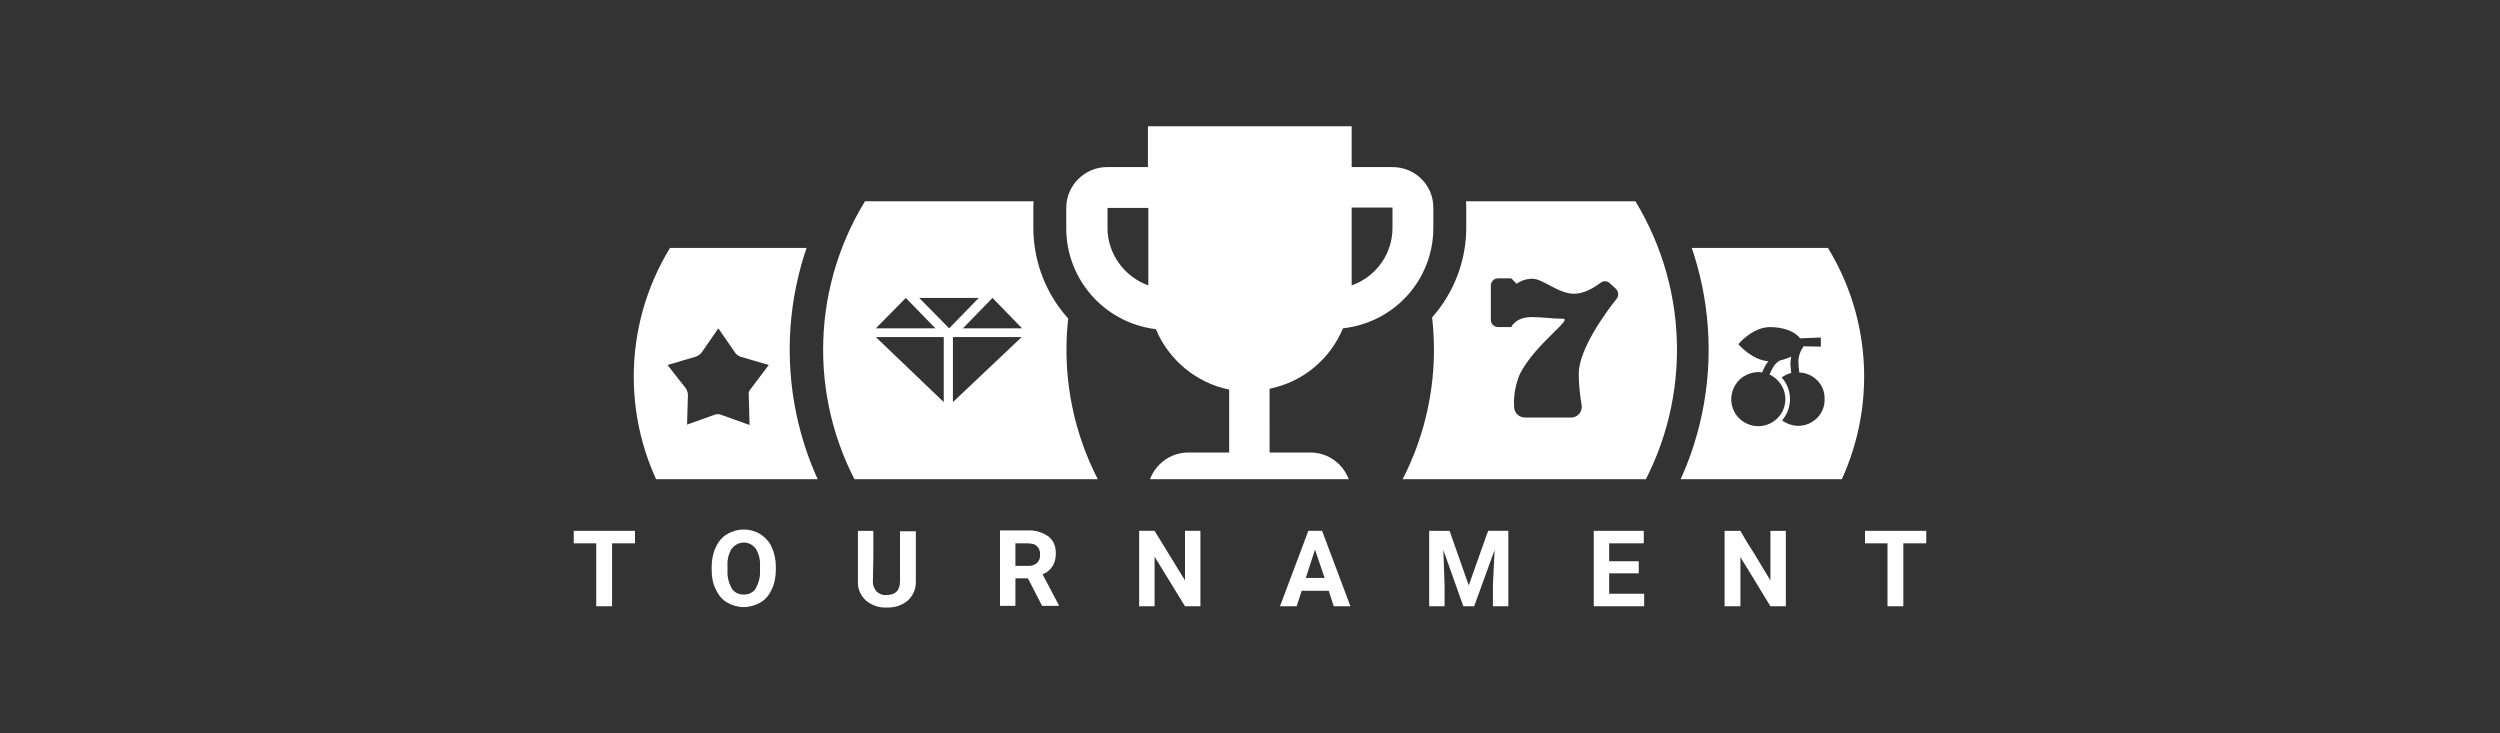 <svg version="1.1" id="Layer_1" xmlns="http://www.w3.org/2000/svg" x="0" y="0" viewBox="0 0 600 176" xml:space="preserve"><rect x="0" y="0" width="600" height="176" fill="#333333" stroke="none"/><style>@-webkit-keyframes tournament-intro-Y-1{0%{opacity:1;-webkit-transform:translateY(100px);transform:translateY(100px)}6%{opacity:1;-webkit-transform:translateY(-8px);transform:translateY(-8px);-webkit-animation-timing-function:cubic-bezier(.5,0,.5,1);animation-timing-function:cubic-bezier(.5,0,.5,1)}20%{opacity:1;-webkit-transform:translateY(0);transform:translateY(0)}}@keyframes tournament-intro-Y-1{0%{opacity:1;-webkit-transform:translateY(100px);transform:translateY(100px)}6%{opacity:1;-webkit-transform:translateY(-8px);transform:translateY(-8px);-webkit-animation-timing-function:cubic-bezier(.5,0,.5,1);animation-timing-function:cubic-bezier(.5,0,.5,1)}20%{opacity:1;-webkit-transform:translateY(0);transform:translateY(0)}}@-webkit-keyframes tournament-intro-Y-2{0%,1%{opacity:1;-webkit-transform:translateY(100px);transform:translateY(100px)}7%{opacity:1;-webkit-transform:translateY(-8px);transform:translateY(-8px);-webkit-animation-timing-function:cubic-bezier(.5,0,.5,1);animation-timing-function:cubic-bezier(.5,0,.5,1)}21%{opacity:1;-webkit-transform:translateY(0);transform:translateY(0)}}@keyframes tournament-intro-Y-2{0%,1%{opacity:1;-webkit-transform:translateY(100px);transform:translateY(100px)}7%{opacity:1;-webkit-transform:translateY(-8px);transform:translateY(-8px);-webkit-animation-timing-function:cubic-bezier(.5,0,.5,1);animation-timing-function:cubic-bezier(.5,0,.5,1)}21%{opacity:1;-webkit-transform:translateY(0);transform:translateY(0)}}@-webkit-keyframes tournament-intro-Y-3{0%{opacity:1;-webkit-transform:translateY(100px);transform:translateY(100px)}.6%{opacity:1;-webkit-transform:translateY(100px);transform:translateY(100px);-webkit-animation-timing-function:cubic-bezier(.5,0,.5,1);animation-timing-function:cubic-bezier(.5,0,.5,1)}6.6%{opacity:1;-webkit-transform:translateY(-8px);transform:translateY(-8px)}20.6%{opacity:1;-webkit-transform:translateY(0);transform:translateY(0)}}@keyframes tournament-intro-Y-3{0%{opacity:1;-webkit-transform:translateY(100px);transform:translateY(100px)}.6%{opacity:1;-webkit-transform:translateY(100px);transform:translateY(100px);-webkit-animation-timing-function:cubic-bezier(.5,0,.5,1);animation-timing-function:cubic-bezier(.5,0,.5,1)}6.6%{opacity:1;-webkit-transform:translateY(-8px);transform:translateY(-8px)}20.6%{opacity:1;-webkit-transform:translateY(0);transform:translateY(0)}}@-webkit-keyframes tournament-intro-Y-4{0%{opacity:1;-webkit-transform:translateY(100px);transform:translateY(100px)}1.5%{opacity:1;-webkit-transform:translateY(100px);transform:translateY(100px);-webkit-animation-timing-function:cubic-bezier(.5,0,.5,1);animation-timing-function:cubic-bezier(.5,0,.5,1)}7.5%{opacity:1;-webkit-transform:translateY(-8px);transform:translateY(-8px)}21.5%{opacity:1;-webkit-transform:translateY(0);transform:translateY(0)}}@keyframes tournament-intro-Y-4{0%{opacity:1;-webkit-transform:translateY(100px);transform:translateY(100px)}1.5%{opacity:1;-webkit-transform:translateY(100px);transform:translateY(100px);-webkit-animation-timing-function:cubic-bezier(.5,0,.5,1);animation-timing-function:cubic-bezier(.5,0,.5,1)}7.5%{opacity:1;-webkit-transform:translateY(-8px);transform:translateY(-8px)}21.5%{opacity:1;-webkit-transform:translateY(0);transform:translateY(0)}}@-webkit-keyframes tournament-intro-Y-5{0%{opacity:1;-webkit-transform:translateY(100px);transform:translateY(100px)}.9%{opacity:1;-webkit-transform:translateY(100px);transform:translateY(100px);-webkit-animation-timing-function:cubic-bezier(.5,0,.5,1);animation-timing-function:cubic-bezier(.5,0,.5,1)}6.9%{opacity:1;-webkit-transform:translateY(-8px);transform:translateY(-8px)}20.9%{opacity:1;-webkit-transform:translateY(0);transform:translateY(0)}}@keyframes tournament-intro-Y-5{0%{opacity:1;-webkit-transform:translateY(100px);transform:translateY(100px)}.9%{opacity:1;-webkit-transform:translateY(100px);transform:translateY(100px);-webkit-animation-timing-function:cubic-bezier(.5,0,.5,1);animation-timing-function:cubic-bezier(.5,0,.5,1)}6.9%{opacity:1;-webkit-transform:translateY(-8px);transform:translateY(-8px)}20.9%{opacity:1;-webkit-transform:translateY(0);transform:translateY(0)}}@-webkit-keyframes tournament-slideX-l20{0%,13%{-webkit-transform:translateX(20px);transform:translateX(20px);opacity:1}99.99%{-webkit-transform:translateX(0);transform:translateX(0);opacity:1}}@keyframes tournament-slideX-l20{0%,13%{-webkit-transform:translateX(20px);transform:translateX(20px);opacity:1}99.99%{-webkit-transform:translateX(0);transform:translateX(0);opacity:1}}@-webkit-keyframes tournament-slideX-l10{0%,13%{-webkit-transform:translateX(10px);transform:translateX(10px);opacity:1}99.99%{-webkit-transform:translateX(0);transform:translateX(0);opacity:1}}@keyframes tournament-slideX-l10{0%,13%{-webkit-transform:translateX(10px);transform:translateX(10px);opacity:1}99.99%{-webkit-transform:translateX(0);transform:translateX(0);opacity:1}}@-webkit-keyframes tournament-slideX-r10{0%,13%{-webkit-transform:translateX(-10px);transform:translateX(-10px);opacity:1}99.99%{-webkit-transform:translateX(0);transform:translateX(0);opacity:1}}@keyframes tournament-slideX-r10{0%,13%{-webkit-transform:translateX(-10px);transform:translateX(-10px);opacity:1}99.99%{-webkit-transform:translateX(0);transform:translateX(0);opacity:1}}@-webkit-keyframes tournament-slideX-r20{0%,13%{-webkit-transform:translateX(-20px);transform:translateX(-20px);opacity:1}99.99%{-webkit-transform:translateX(0);transform:translateX(0);opacity:1}}@keyframes tournament-slideX-r20{0%,13%{-webkit-transform:translateX(-20px);transform:translateX(-20px);opacity:1}99.99%{-webkit-transform:translateX(0);transform:translateX(0);opacity:1}}@-webkit-keyframes tournament-text-slide-1{0%,33.333%{-webkit-transform:translate(22.5px,0);transform:translate(22.5px,0);opacity:.01}99.99%{-webkit-transform:translate(0,0);transform:translate(0,0);opacity:1}}@keyframes tournament-text-slide-1{0%,33.333%{-webkit-transform:translate(22.5px,0);transform:translate(22.5px,0);opacity:.01}99.99%{-webkit-transform:translate(0,0);transform:translate(0,0);opacity:1}}@-webkit-keyframes tournament-text-slide-2{0%,33.333%{-webkit-transform:translate(17.5px,0);transform:translate(17.5px,0);opacity:.01}99.99%{-webkit-transform:translate(0,0);transform:translate(0,0);opacity:1}}@keyframes tournament-text-slide-2{0%,33.333%{-webkit-transform:translate(17.5px,0);transform:translate(17.5px,0);opacity:.01}99.99%{-webkit-transform:translate(0,0);transform:translate(0,0);opacity:1}}@-webkit-keyframes tournament-text-slide-3{0%,33.333%{-webkit-transform:translate(12.5px,0);transform:translate(12.5px,0);opacity:.01}99.99%{-webkit-transform:translate(0,0);transform:translate(0,0);opacity:1}}@keyframes tournament-text-slide-3{0%,33.333%{-webkit-transform:translate(12.5px,0);transform:translate(12.5px,0);opacity:.01}99.99%{-webkit-transform:translate(0,0);transform:translate(0,0);opacity:1}}@-webkit-keyframes tournament-text-slide-4{0%,33.333%{-webkit-transform:translate(7.5px,0);transform:translate(7.5px,0);opacity:.01}99.99%{-webkit-transform:translate(0,0);transform:translate(0,0);opacity:1}}@keyframes tournament-text-slide-4{0%,33.333%{-webkit-transform:translate(7.5px,0);transform:translate(7.5px,0);opacity:.01}99.99%{-webkit-transform:translate(0,0);transform:translate(0,0);opacity:1}}@-webkit-keyframes tournament-text-slide-5{0%,33.333%{-webkit-transform:translate(2.5px,0);transform:translate(2.5px,0);opacity:.01}99.99%{-webkit-transform:translate(0,0);transform:translate(0,0);opacity:1}}@keyframes tournament-text-slide-5{0%,33.333%{-webkit-transform:translate(2.5px,0);transform:translate(2.5px,0);opacity:.01}99.99%{-webkit-transform:translate(0,0);transform:translate(0,0);opacity:1}}@-webkit-keyframes tournament-text-slide-6{0%,33.333%{-webkit-transform:translate(-2.5px,0);transform:translate(-2.5px,0);opacity:.01}99.99%{-webkit-transform:translate(0,0);transform:translate(0,0);opacity:1}}@keyframes tournament-text-slide-6{0%,33.333%{-webkit-transform:translate(-2.5px,0);transform:translate(-2.5px,0);opacity:.01}99.99%{-webkit-transform:translate(0,0);transform:translate(0,0);opacity:1}}@-webkit-keyframes tournament-text-slide-7{0%,33.333%{-webkit-transform:translate(-7.5px,0);transform:translate(-7.5px,0);opacity:.01}99.99%{-webkit-transform:translate(0,0);transform:translate(0,0);opacity:1}}@keyframes tournament-text-slide-7{0%,33.333%{-webkit-transform:translate(-7.5px,0);transform:translate(-7.5px,0);opacity:.01}99.99%{-webkit-transform:translate(0,0);transform:translate(0,0);opacity:1}}@-webkit-keyframes tournament-text-slide-8{0%,33.333%{-webkit-transform:translate(-12.5px,0);transform:translate(-12.5px,0);opacity:.01}99.99%{-webkit-transform:translate(0,0);transform:translate(0,0);opacity:1}}@keyframes tournament-text-slide-8{0%,33.333%{-webkit-transform:translate(-12.5px,0);transform:translate(-12.5px,0);opacity:.01}99.99%{-webkit-transform:translate(0,0);transform:translate(0,0);opacity:1}}@-webkit-keyframes tournament-text-slide-9{0%,33.333%{-webkit-transform:translate(-17.5px,0);transform:translate(-17.5px,0);opacity:.01}99.99%{-webkit-transform:translate(0,0);transform:translate(0,0);opacity:1}}@keyframes tournament-text-slide-9{0%,33.333%{-webkit-transform:translate(-17.5px,0);transform:translate(-17.5px,0);opacity:.01}99.99%{-webkit-transform:translate(0,0);transform:translate(0,0);opacity:1}}@-webkit-keyframes tournament-text-slide-10{0%,33.333%{-webkit-transform:translate(-22.5px,0);transform:translate(-22.5px,0);opacity:.01}99.99%{-webkit-transform:translate(0,0);transform:translate(0,0);opacity:1}}@keyframes tournament-text-slide-10{0%,33.333%{-webkit-transform:translate(-22.5px,0);transform:translate(-22.5px,0);opacity:.01}99.99%{-webkit-transform:translate(0,0);transform:translate(0,0);opacity:1}}path{fill:#fff}</style><path id="leotb-text-t" style="-webkit-animation:tournament-text-slide-1 3s;animation:tournament-text-slide-1 3s;-webkit-animation-fill-mode:forwards;animation-fill-mode:forwards" opacity="1" d="M146.9 145.5v-15.1h5.5v-3h-14.7v3h5.4v15.1z"/><path id="leotb-text-o" d="M182.5 128.2c-2.5-1.5-5.5-1.5-8 0-1.2.7-2.1 1.8-2.7 3.1-.7 1.5-1 3.1-1 4.7v.9c0 1.6.3 3.2 1 4.6.6 1.3 1.5 2.4 2.7 3.1 1.2.7 2.6 1.1 4 1.1s2.8-.4 4-1.1c1.2-.7 2.1-1.8 2.7-3.1.7-1.5 1-3.1 1-4.7v-.8c0-1.6-.3-3.2-1-4.7-.5-1.2-1.5-2.3-2.7-3.1zm-.1 8.7c.1 1.5-.3 3-1 4.3-.6 1-1.7 1.5-2.9 1.5s-2.3-.5-2.9-1.5c-.7-1.3-1.1-2.8-1-4.3v-.9c-.1-1.5.2-3 1-4.3 1.2-1.6 3.4-2 5-.8.3.2.6.5.8.8.8 1.3 1.1 2.8 1 4.3v.9z" style="-webkit-animation:tournament-text-slide-2 3s;animation:tournament-text-slide-2 3s;-webkit-animation-fill-mode:forwards;animation-fill-mode:forwards" opacity="1"/><path id="leotb-text-u" d="M209.6 133.9v-6.5h-3.7v12.1c-.1 1.7.6 3.4 1.9 4.6 1.4 1.2 3.2 1.8 5 1.7 1.8.1 3.7-.5 5.1-1.7 1.3-1.2 2-2.9 1.9-4.7v-11.9H216v12c0 2.2-1.1 3.3-3.2 3.3-.9.1-1.7-.2-2.4-.8-.6-.7-1-1.7-.9-2.6l.1-5.5z" style="-webkit-animation:tournament-text-slide-3 3s;animation:tournament-text-slide-3 3s;-webkit-animation-fill-mode:forwards;animation-fill-mode:forwards" opacity="1"/><path id="leotb-text-r" d="M252.6 135.9c.6-.9.8-2 .8-3.1s-.2-2.1-.8-3c-.3-.4-.6-.7-.9-1-1.4-1-3.2-1.6-4.9-1.5H240v18.1h3.7v-6.6h3l3.4 6.6h4v-.2l-3.9-7.4c1-.3 1.8-1 2.4-1.9zm-3.7-.8c-.6.5-1.4.8-2.2.7h-3v-5.4h3c.5 0 .9.1 1.4.2.3.1.6.3.8.5.5.5.8 1.3.7 2 .1.8-.2 1.5-.7 2z" style="-webkit-animation:tournament-text-slide-4 3s;animation:tournament-text-slide-4 3s;-webkit-animation-fill-mode:forwards;animation-fill-mode:forwards" opacity="1"/><path id="leotb-text-n" style="-webkit-animation:tournament-text-slide-5 3s;animation:tournament-text-slide-5 3s;-webkit-animation-fill-mode:forwards;animation-fill-mode:forwards" opacity="1" d="M277.1 127.4h-3.7v18.1h3.7v-11.9l7.3 11.9h3.7v-18.1h-3.7v11.9z"/><path id="leotb-text-a" d="M307.2 145.5h4l1.2-3.7h6.5l1.2 3.7h4l-6.8-18.1H314l-6.8 18.1zm10.7-6.8h-4.5l2.2-6.8 2.3 6.8z" style="-webkit-animation:tournament-text-slide-6 3s;animation:tournament-text-slide-6 3s;-webkit-animation-fill-mode:forwards;animation-fill-mode:forwards" opacity="1"/><path id="leotb-text-m" style="-webkit-animation:tournament-text-slide-7 3s;animation:tournament-text-slide-7 3s;-webkit-animation-fill-mode:forwards;animation-fill-mode:forwards" opacity="1" d="M358.3 145.5h3.7v-18.1h-4.8l-.2.4-4.5 12.7-4.6-13.1H343v18.1h3.7v-5l-.3-8.5 4.8 13.5h2.6l4.9-13.5-.4 8.5z"/><path id="leotb-text-e" style="-webkit-animation:tournament-text-slide-8 3s;animation:tournament-text-slide-8 3s;-webkit-animation-fill-mode:forwards;animation-fill-mode:forwards" opacity="1" d="M386.2 130.4h8.3v-3h-12v18.1h12.1v-3h-8.4v-4.9h7.1v-2.9h-7.1v-.9z"/><path id="leotb-text-n2" style="-webkit-animation:tournament-text-slide-9 3s;animation:tournament-text-slide-9 3s;-webkit-animation-fill-mode:forwards;animation-fill-mode:forwards" opacity="1" d="M424.9 129.9v9.4l-2-3.3-1.8-3-1.9-3-1.5-2.6h-3.8v18.1h3.8v-11.9l.3.6 1.9 3.1 5 8.2h3.7v-18.1h-3.7z"/><path id="leotb-text-t2" style="-webkit-animation:tournament-text-slide-10 3s;animation:tournament-text-slide-10 3s;-webkit-animation-fill-mode:forwards;animation-fill-mode:forwards" opacity="1" d="M456.8 145.5v-15.1h5.5v-3h-14.7v3h5.4v15.1z"/><clipPath id="leotb-mainMask" class="leotb-mask"><path class="leotb-mainMaskPath" d="M-.5 0h601v115H-.5z"/></clipPath><g class="leotb-top" clip-path="url(#leotb-mainMask)"><g style="-webkit-animation:tournament-slideX-l20 4.6s;animation:tournament-slideX-l20 4.6s;-webkit-animation-fill-mode:forwards;animation-fill-mode:forwards" clip-path="url(#leotb-slot1_mask)"><path class="leotb-st1" d="M211.4 59.5h-50.6c-11.6 19-11.6 42.8 0 61.8h50.6c-11.7-19-11.7-42.9 0-61.8zm-31.2 33.8c-.4.4-.6 1-.5 1.6l.2 7.1-6.7-2.4c-.5-.2-1.1-.3-1.6-.1l-6.7 2.4.2-7.1c0-.6-.2-1.1-.5-1.6l-4.4-5.6 6.8-2c.5-.2 1-.5 1.4-1l4-5.8 4 5.8c.3.5.8.8 1.3 1l6.8 2-4.3 5.7z" style="-webkit-animation:tournament-intro-Y-4 10s;animation:tournament-intro-Y-4 10s;-webkit-animation-fill-mode:forwards;animation-fill-mode:forwards"/></g><g style="-webkit-animation:tournament-slideX-l10 4.6s;animation:tournament-slideX-l10 4.6s;-webkit-animation-fill-mode:forwards;animation-fill-mode:forwards" clip-path="url(#leotb-slot2_mask)"><clipPath id="leotb-slot1_mask" class="leotb-mask" style="-webkit-animation:tournament-slideX-r10 4.6s;animation:tournament-slideX-r10 4.6s;-webkit-animation-fill-mode:forwards;animation-fill-mode:forwards"><path d="M200.7 44.4c1.4-2.2 3.8-3.6 6.4-3.6h-69.4V127h69.4c-2.6 0-5-1.4-6.4-3.6-14.9-24.2-14.9-54.8 0-79z" style="-webkit-animation:tournament-intro-Y-2 10s;animation:tournament-intro-Y-2 10s;-webkit-animation-fill-mode:forwards;animation-fill-mode:forwards"/></clipPath><path class="leotb-st2" d="M266 48.3h-58.4c-13.4 21.9-13.4 49.4 0 71.2H266c-13.4-21.8-13.4-49.3 0-71.2zm-48.6 23.2l7.1 7.3h-14.3l7.2-7.3zm9.1 25l-16.3-15.6h16.3v15.6zm-5.9-25h14.3l-7.1 7.3-7.2-7.3zm8.1 25V80.9h16.5l-16.5 15.6zm2.4-17.7l7.1-7.3 7.1 7.3h-14.2z" style="-webkit-animation:tournament-intro-Y-2 10s;animation:tournament-intro-Y-2 10s;-webkit-animation-fill-mode:forwards;animation-fill-mode:forwards"/></g><g style="-webkit-animation:tournament-slideX-r10 4.6s;animation:tournament-slideX-r10 4.6s;-webkit-animation-fill-mode:forwards;animation-fill-mode:forwards" clip-path="url(#leotb-slot3_mask)"><clipPath id="leotb-slot4_mask" class="leotb-mask" style="-webkit-animation:tournament-slideX-l10 4.6s;animation:tournament-slideX-l10 4.6s;-webkit-animation-fill-mode:forwards;animation-fill-mode:forwards"><path d="M398.9 44.4c-1.4-2.2-3.8-3.6-6.4-3.6h69.9V127h-69.9s5-1.3 6.4-3.6c14.9-24.2 14.9-54.8 0-79z" style="-webkit-animation:tournament-intro-Y-3 10s;animation:tournament-intro-Y-3 10s;-webkit-animation-fill-mode:forwards;animation-fill-mode:forwards"/></clipPath><path class="leotb-st3" d="M392.5 48.3h-58.4c13.4 21.9 13.4 49.4 0 71.2h58.4c13.3-21.8 13.3-49.3 0-71.2zM388 71.7c-2.5 3.1-9.1 12.1-9.1 18 0 2.6.3 5.1.7 7.6.2 1.4-.8 2.7-2.2 2.9H366c-1.4 0-2.5-1-2.6-2.4-.2-2.8.3-5.5 1.4-8.1 3.7-7.2 12.8-13.2 10.3-13.2s-4.9-.4-7.5-.4c-3.9 0-4.9 2.4-4.9 2.4h-3.2c-.9 0-1.7-.8-1.7-1.7v-8.3c0-.9.8-1.7 1.7-1.7h3.2l1.3 1.3c1.1-.8 2.4-1.2 3.8-1.2 2.5 0 6.2 3.6 10 3.6 2.4 0 4.8-1.5 6.3-2.6.7-.6 1.7-.5 2.3.1l1.5 1.4c.6.7.6 1.7.1 2.3z" style="-webkit-animation:tournament-intro-Y-3 10s;animation:tournament-intro-Y-3 10s;-webkit-animation-fill-mode:forwards;animation-fill-mode:forwards"/></g><g style="-webkit-animation:tournament-slideX-r20 4.6s;animation:tournament-slideX-r20 4.6s;-webkit-animation-fill-mode:forwards;animation-fill-mode:forwards" clip-path="url(#leotb-slot4_mask)"><path class="leotb-st4" d="M438.7 59.5H388c11.6 19 11.6 42.8 0 61.8h50.7c11.6-19 11.6-42.9 0-61.8zm-7.1 42.7c-1.4 0-2.8-.5-3.9-1.3 1.2-1.4 1.9-3.2 1.9-5.1s-.7-3.8-2-5.2c.7-.5 1.5-.9 2.3-1.1 0 0-.2-1.5-.2-2.4 0-.5.1-1 .2-1.5-.9.4-1.8.7-2.7.9-.7.4-1.3 1-1.7 1.7-.3.6-.6 1.1-.8 1.7 3.2 1.5 4.7 5.3 3.2 8.6-1.5 3.2-5.3 4.7-8.6 3.2s-4.7-5.3-3.2-8.6c1-2.3 3.3-3.7 5.8-3.8.3 0 .6 0 1 .1.2-.5.5-1.1.7-1.5s.5-.8.8-1.2c-4-.3-7.2-4.1-7.2-4.1s3.4-4.1 7.6-4.1c3.3 0 6.1 1.1 7.2 2.7l5-.2v2.2l-4.2-.1v.1c-.7 1-1.1 2.1-1.2 3.3 0 .9.1 1.8.2 2.7v.2c3.4.1 6.2 2.9 6.1 6.3v.1c.1 3.5-2.8 6.4-6.3 6.4z" style="-webkit-animation:tournament-intro-Y-5 10s;animation:tournament-intro-Y-5 10s;-webkit-animation-fill-mode:forwards;animation-fill-mode:forwards"/></g><g class="leotb-trophy_group"><clipPath id="leotb-slot2_mask" class="leotb-mask" style="-webkit-animation:tournament-slideX-r10 4.6s;animation:tournament-slideX-r10 4.6s;-webkit-animation-fill-mode:forwards;animation-fill-mode:forwards"><path d="M275.6 22.3c-4.4 0-8 3.6-8 8v1.8h-1.8c-9.8 0-17.8 8-17.8 17.8v4.9c.1 14.7 9.9 27.5 24.1 31.2 3.5 5.9 8.7 10.5 15 13.2v1.3h-1.8c-9.8 0-17.8 8-17.8 17.8 0 4.4 3.6 8 8 8h-126v-104h126.1z" style="-webkit-animation:tournament-intro-Y-1 10s;animation:tournament-intro-Y-1 10s;-webkit-animation-fill-mode:forwards;animation-fill-mode:forwards"/></clipPath><clipPath id="leotb-slot3_mask" class="leotb-mask" style="-webkit-animation:tournament-slideX-l10 4.6s;animation:tournament-slideX-l10 4.6s;-webkit-animation-fill-mode:forwards;animation-fill-mode:forwards"><path d="M334.2 32.1h-1.8v-1.8c0-4.4-3.6-8-8-8h125.1v104H324.4c4.4 0 8-3.6 8-8 0-9.8-7.9-17.8-17.8-17.8h-1.8v-1.3c6.3-2.7 11.5-7.3 15-13.2 14.2-3.8 24-16.6 24.1-31.2v-4.9c.1-9.9-7.9-17.8-17.7-17.8z" style="-webkit-animation:tournament-intro-Y-1 10s;animation:tournament-intro-Y-1 10s;-webkit-animation-fill-mode:forwards;animation-fill-mode:forwards"/></clipPath><path d="M334.2 40.1h-9.8v-9.8h-48.9v9.8h-9.8c-5.4 0-9.8 4.4-9.8 9.8v4.9c0 12.3 9.2 22.7 21.5 24.2 3.1 7.4 9.7 12.9 17.6 14.5v15.1h-9.8c-5.4 0-9.8 4.4-9.8 9.8h48.9c0-5.4-4.4-9.8-9.8-9.8h-9.8V93.3c7.9-1.6 14.5-7 17.6-14.5C334.8 77.4 344 67 344 54.7v-4.9c0-5.4-4.4-9.7-9.8-9.7zm-58.6 28.4c-5.8-2.1-9.8-7.6-9.8-13.8v-4.8h9.8v18.6zm58.6-13.8c0 6.2-3.9 11.7-9.8 13.8V49.8h9.8v4.9z" style="-webkit-animation:tournament-intro-Y-1 10s;animation:tournament-intro-Y-1 10s;-webkit-animation-fill-mode:forwards;animation-fill-mode:forwards"/></g></g></svg>